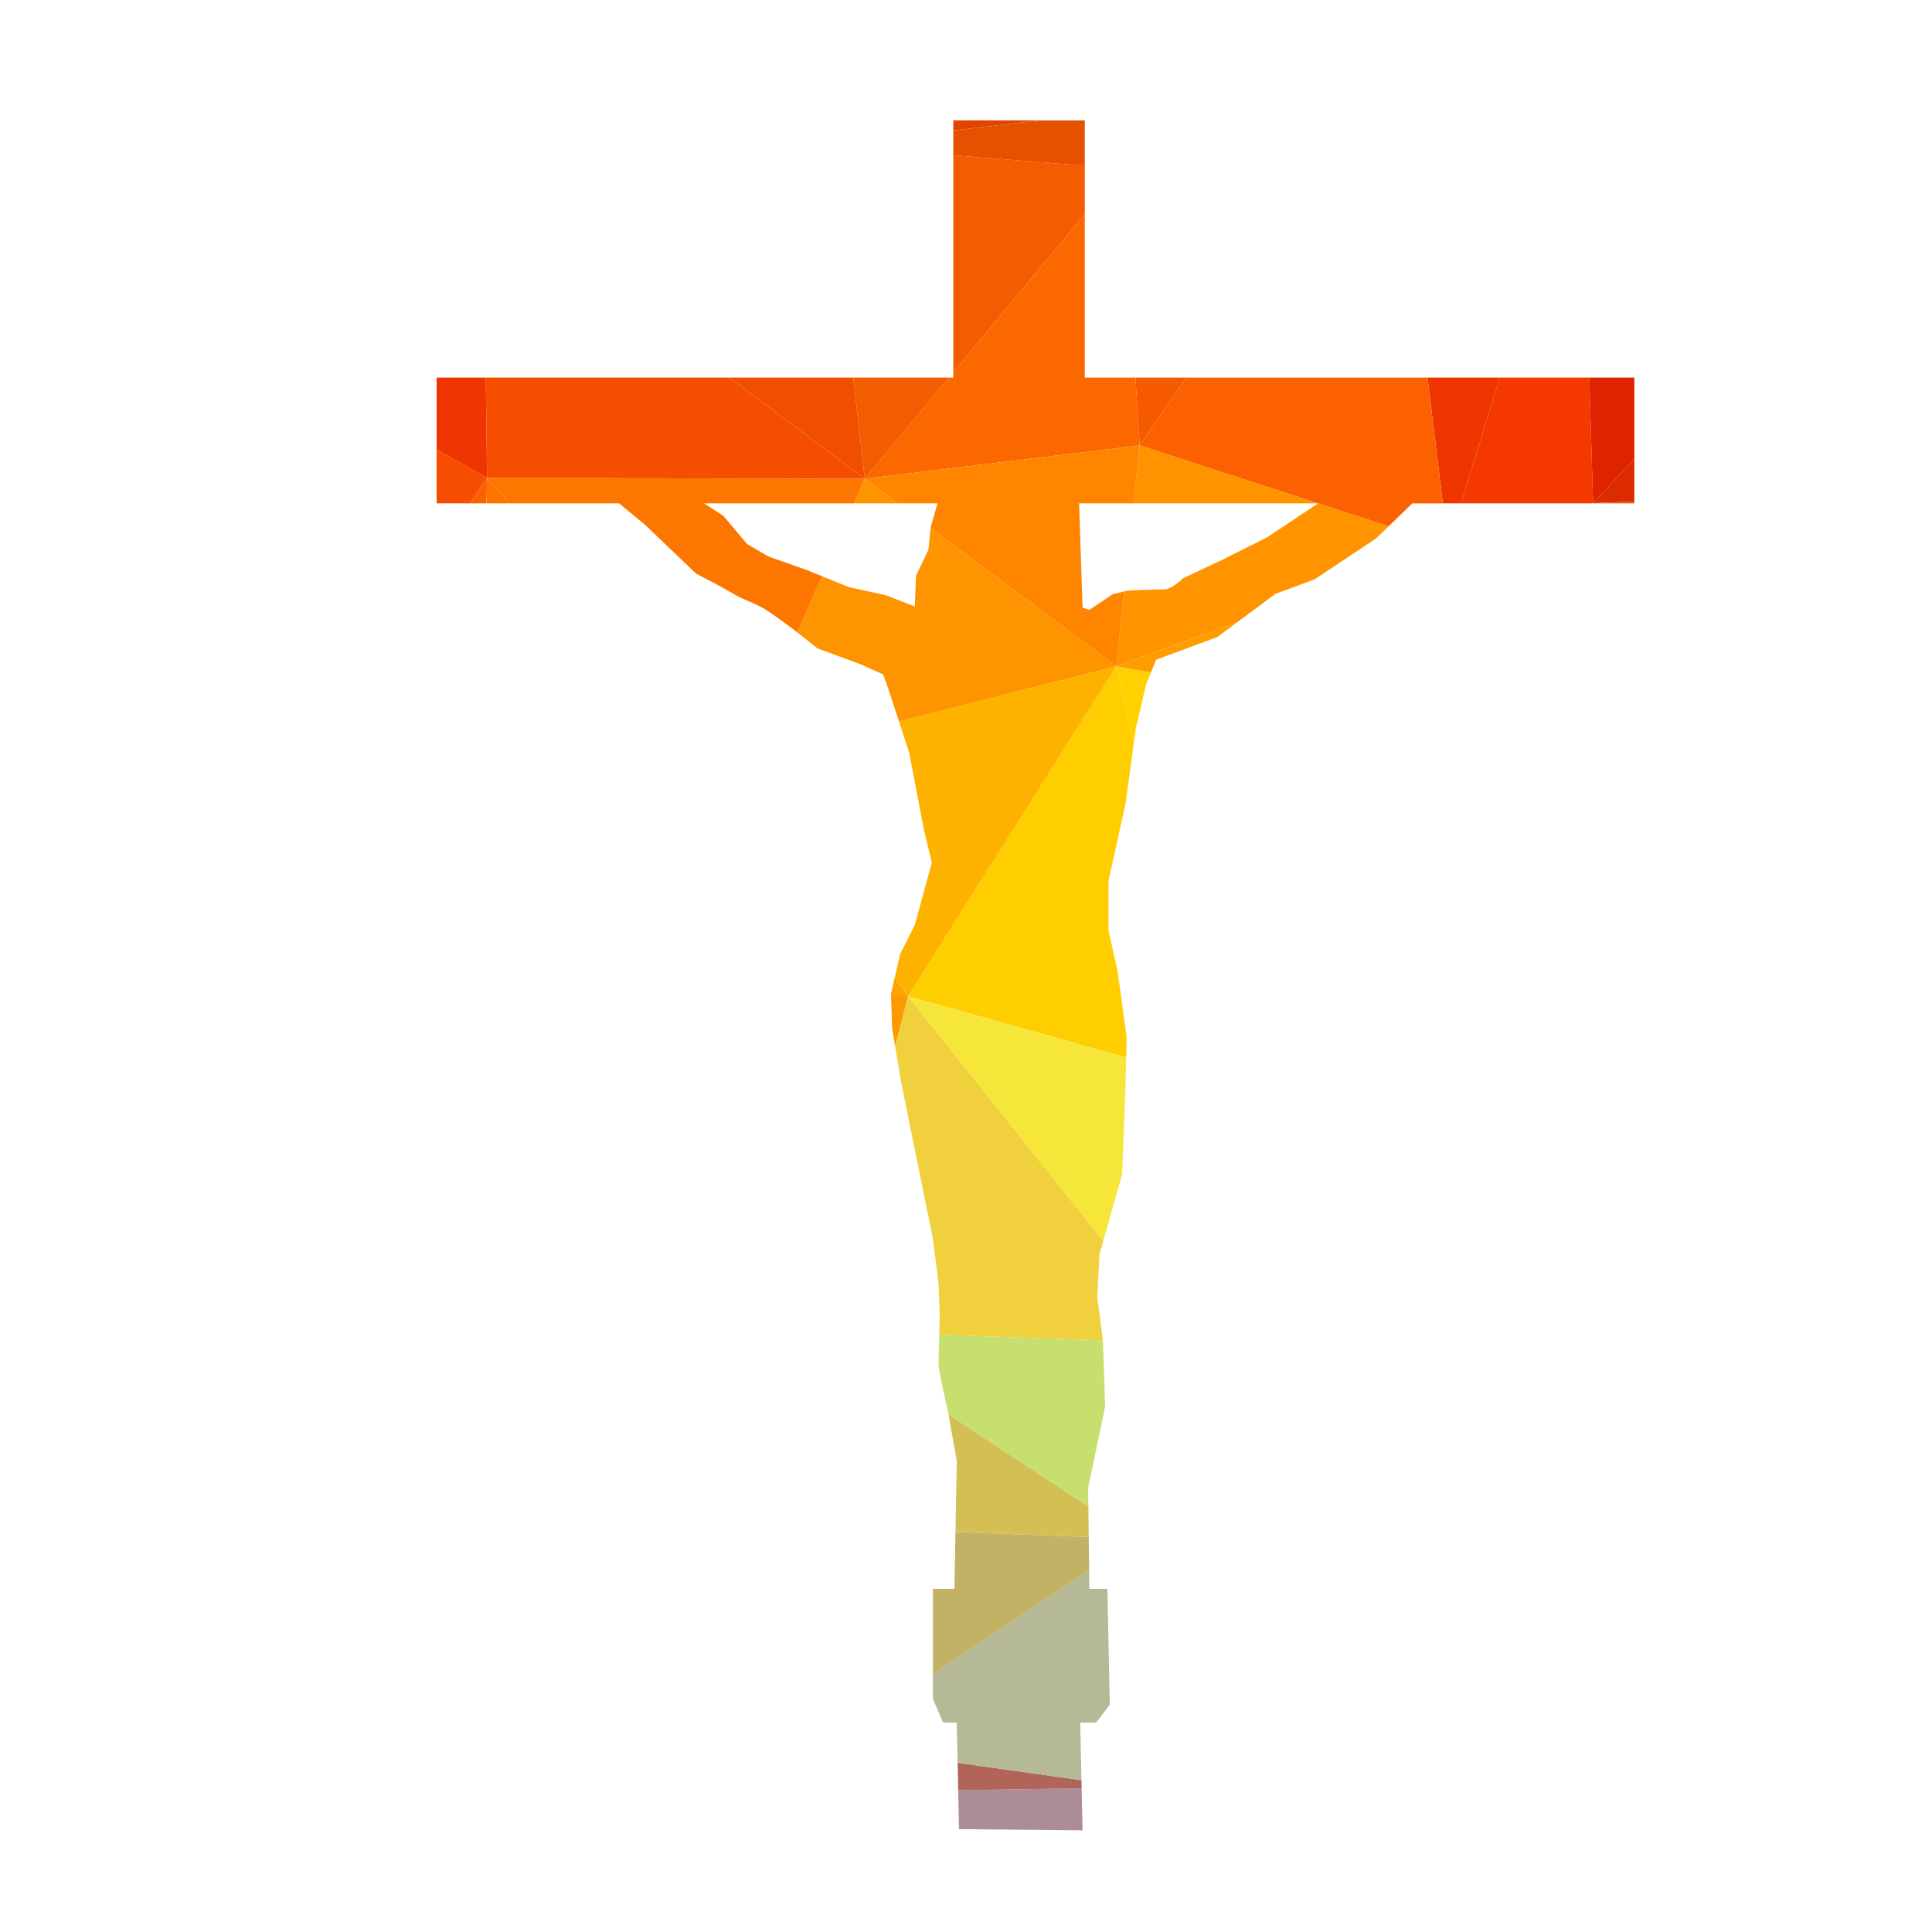 <?xml version="1.0" encoding="UTF-8"?>
<svg version="1.1" viewBox="0 0 530.67 530.67" xml:space="preserve" xmlns="http://www.w3.org/2000/svg"><defs><clipPath id="a"><path d="m0 398h398v-398h-398z"/></clipPath></defs><g transform="matrix(1.333 0 0 -1.333 0 530.67)"><g clip-path="url(#a)"><path d="m214.43 373.31h-17.997v-2.099z" fill="#e04400"/><path d="m197.61 21.19 25.457-0.233-0.185 8.638-25.44-0.366z" fill="#ac8c98"/><path d="m336.77 303.55v16.746h-9.285l0.777-25.868z" fill="#df2200"/><path d="m336.77 294.77v8.783l-8.508-9.122z" fill="#dc2b00"/><path d="m328.36 294.38h8.409v0.391l-8.508-0.339z" fill="#df5e00"/><path d="m328.27 294.38h0.094l-0.099 0.052z" fill="#e88200"/><path d="m196.44 366.1 27.086-2.147v9.349h-9.089l-17.997-2.099z" fill="#e65100"/><path d="m328.24 294.38h0.032l-5e-3 0.052z" fill="#f38900"/><path d="m197.44 29.229 25.44 0.366-0.036 1.686-25.522 3.593z" fill="#b16559"/><path d="m301.04 294.38 7.992 25.92h-14.883l3.158-25.92z" fill="#ef3500"/><path d="m328.09 294.38 0.179 0.052-0.777 25.868h-18.46l-7.992-25.92z" fill="#f43800"/><path d="m328.09 294.38h0.152l0.027 0.052z" fill="#f77700"/><path d="m271.6 294.38h0.017l-6e-3 -4e-3 14.528-4.715 4.864 4.712h6.297l-3.158 25.92h-49.701l-9.607-13.981z" fill="#fb6100"/><path d="m244.44 320.3h-10.472l0.865-13.981z" fill="#f55a00"/><path d="m233.65 245.13 0.378 2.785 2.114 9.101 1.019 2.507-7.149 1.284z" fill="#ffd100"/><path d="m237.16 259.53 1.072 2.638 12.614 4.665 4.114 3.066-24.949-9.085z" fill="#fd9d00"/><path d="m261.12 287.39-9.332-4.676-7.948-3.73s-2.34-2.339-3.971-2.339c-1.638 0-7.47-0.231-7.47-0.231l-0.752-0.177-1.637-15.425 24.949 9.085 7.789 5.804 8.179 3.049 12.61 8.393 2.607 2.524-14.528 4.715z" fill="#ff9300"/><path d="m271.6 294.38-36.766 11.932-1.266-11.932z" fill="#ff9300"/><path d="m187.1 192.83 44.962-12.637 0.096 4.217-1.862 13.533-1.875 8.409v10.275l3.51 15.876 1.713 12.631-3.638 15.677z" fill="#ffce00"/><path d="m184.44 182.56 1.256-7.497 6.531-32.216 1.17-9.105s0.234-5.837 0.234-7.007c0-0.491-0.041-1.979-0.089-3.66l33.71-1.17-1.159 9.036 0.461 8.641 0.784 2.782-40.24 50.465z" fill="#f0d03c"/><path d="m227.34 142.36 3.882 13.784 0.709 18.221 0.131 5.823-44.962 12.637z" fill="#f6e63a"/><path d="m196.44 320.3h-0.91l-17.34-20.856 56.651 6.872-0.865 13.981h-10.45v33.678l-27.086-32.58z" fill="#fb6800"/><path d="m193.4 117.16c0-1.632 1.865-9.576 1.865-9.576l0.167-0.928 28.831-19.028-0.046 3.85 3.51 16.816-0.461 13.535-0.011 0.08-33.71 1.17c-0.067-2.305-0.145-4.971-0.145-5.919" fill="#c7df6f"/><path d="m230.01 260.81-44.769-11.38 2.099-6.406 3.035-15.877 1.631-6.777-3.496-12.843-3.052-6.068-1.093-4.802 2.739-3.828z" fill="#feb200"/><path d="m196.44 321.4 27.086 32.58v9.981l-27.086 2.147z" fill="#f35c00"/><path d="m195.53 320.3h-19.708l2.368-20.856z" fill="#f35c00"/><path d="m192.23 48.044 2.109-4.894h2.805l0.174-8.276 25.522-3.593-0.254 11.869h3.275l2.823 3.674-0.497 23.874h-3.722l-0.046 3.782-32.189-21.335z" fill="#b5b995"/><path d="m196.67 70.698h-4.435v-17.553l32.189 21.335-0.081 6.909-27.46 1.033z" fill="#c2b266"/><path d="m197.15 97.076-0.266-14.654 27.46-1.033-0.075 6.236-28.831 19.028z" fill="#d3bf53"/><path d="m193.18 294.38-1.404-4.901-0.015-0.155 38.253-28.518 1.637 15.425-2.283-0.532-4.896-3.266-1.404 0.461-0.709 21.486h11.218l1.266 11.932-56.651-6.872 6.788-5.06z" fill="#ff8500"/><path d="m184.98 294.38-6.788 5.06-2.224-5.06z" fill="#fe9400"/><path d="m191.76 289.33-0.446-4.511-2.571-5.374-0.23-6.297-6.083 2.327-7.467 1.63-5.592 2.271-5.089-11.576c2.316-1.787 4.15-3.291 4.15-3.291l8.871-3.28 4.666-2.096 0.939-2.569 2.336-7.132 44.769 11.38z" fill="#fe9400"/><path d="m175.82 320.3h-25.55l27.918-20.856z" fill="#f04f00"/><path d="m178.19 299.44-27.918 20.856h-50.17l0.263-20.67z" fill="#f64e00"/><path d="m183.61 192.85 0.214-6.576 0.622-3.713 2.658 10.269z" fill="#fb9b00"/><path d="m184.36 196.66-0.768-3.378 0.013-0.43 3.494-0.02z" fill="#ffa300"/><path d="m166.32 280.61-7.928 2.804-4.436 2.57-4.912 5.836-3.973 2.561h30.897l2.224 5.06-77.825 0.186 4.68-5.246h22.515l5.373-4.44 10.503-10.04 4.436-2.326 3.742-2.105c1.88-1.061 3.989-1.686 5.837-2.804 1.916-1.158 4.597-3.147 6.83-4.871l5.089 11.576z" fill="#fd7700"/><path d="m100.24 294.38h4.802l-4.68 5.246z" fill="#fd7400"/><path d="m96.865 294.38h3.375l0.122 5.246z" fill="#fa6200"/><path d="m100.1 320.3h-10.134v-14.853l10.397-5.817z" fill="#f03600"/><path d="m89.965 305.45v-11.063h6.9l3.497 5.246z" fill="#f64d00"/></g></g></svg>
